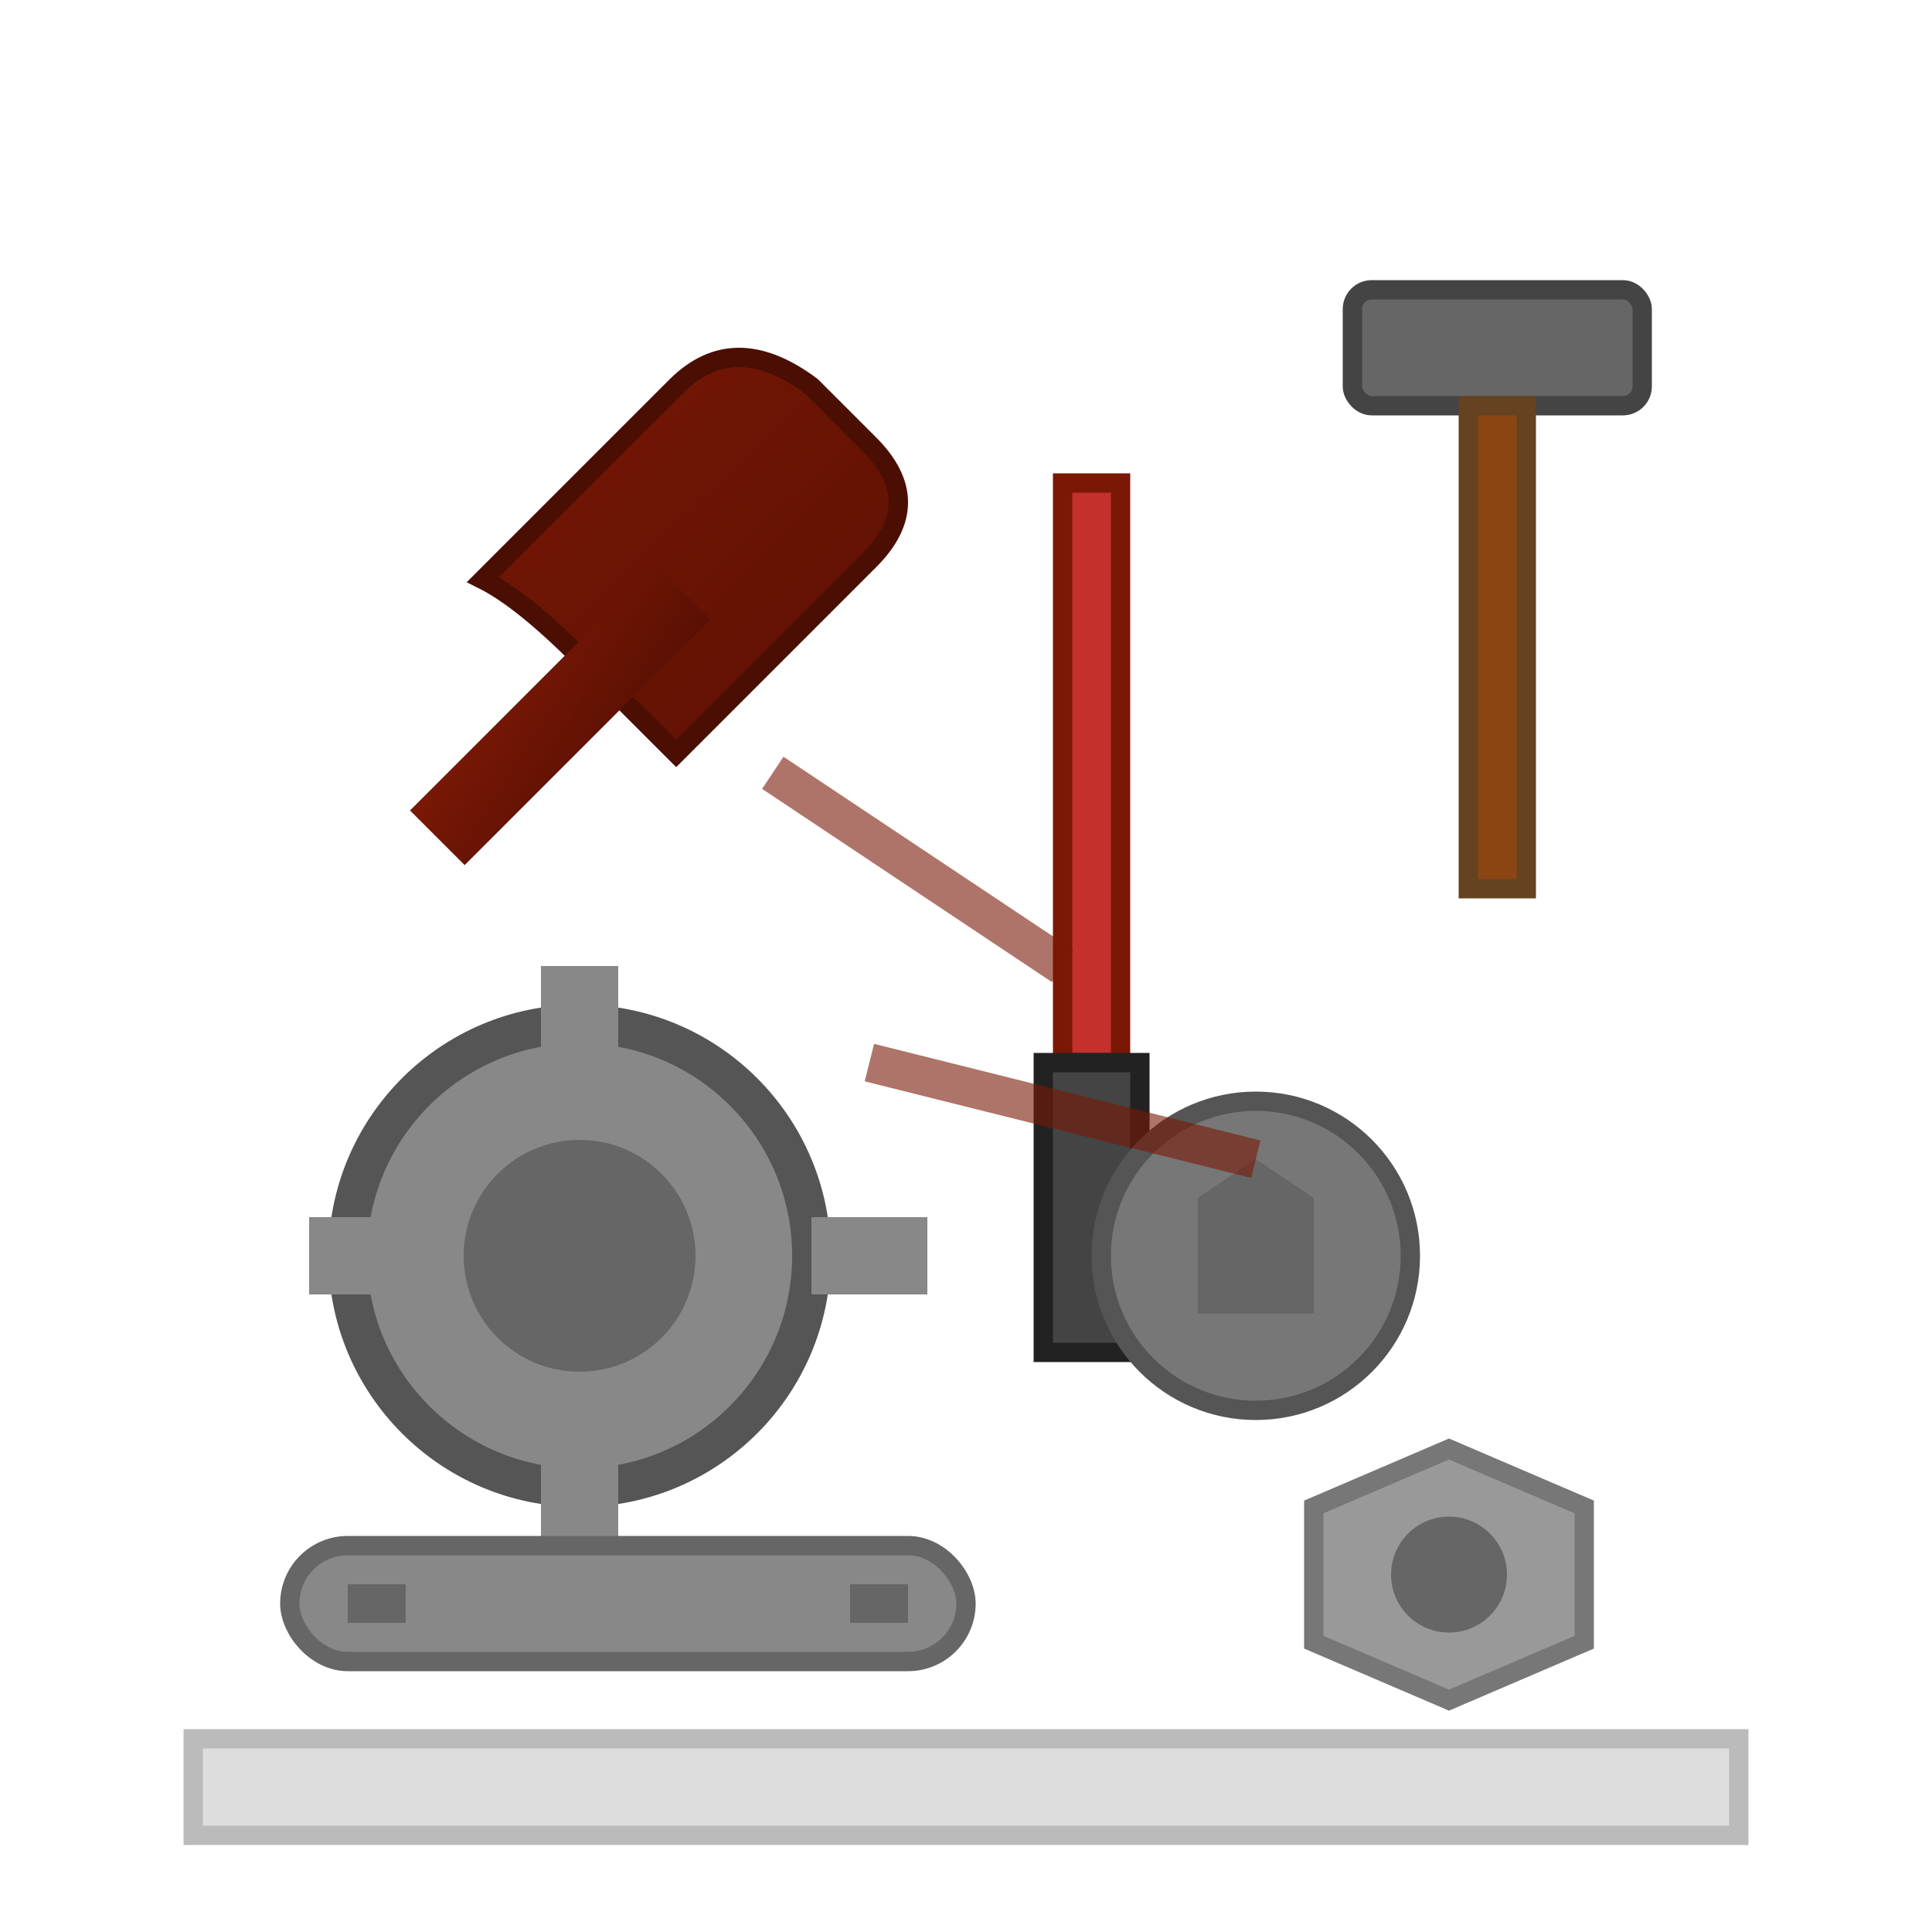 <svg xmlns="http://www.w3.org/2000/svg" viewBox="0 0 100 100" width="100" height="100">
  <defs>
    <linearGradient id="toolGrad" x1="0%" y1="0%" x2="100%" y2="100%">
      <stop offset="0%" style="stop-color:#7a1805;stop-opacity:1" />
      <stop offset="100%" style="stop-color:#5a1004;stop-opacity:1" />
    </linearGradient>
  </defs>
  
  <!-- Wrench -->
  <path d="M25 30 L35 20 Q38 17 42 20 L45 23 Q48 26 45 29 L35 39 L30 34 Q27 31 25 30 Z" 
        fill="url(#toolGrad)" stroke="#4a0e03" stroke-width="1"/>
  
  <!-- Wrench handle -->
  <rect x="20" y="35" width="18" height="4" fill="url(#toolGrad)" transform="rotate(-45 29 37)"/>
  
  <!-- Screwdriver -->
  <rect x="55" y="25" width="3" height="30" fill="#c4302b" stroke="#7a1805" stroke-width="1"/>
  <rect x="54" y="55" width="5" height="15" fill="#444" stroke="#222" stroke-width="1"/>
  
  <!-- Hammer -->
  <rect x="70" y="15" width="15" height="6" fill="#666" stroke="#444" stroke-width="1" rx="1"/>
  <rect x="76" y="21" width="3" height="25" fill="#8b4513" stroke="#654321" stroke-width="1"/>
  
  <!-- Gear/Cog -->
  <circle cx="30" cy="65" r="12" fill="#888" stroke="#555" stroke-width="2"/>
  <circle cx="30" cy="65" r="6" fill="#666"/>
  
  <!-- Gear teeth -->
  <rect x="28" y="50" width="4" height="6" fill="#888"/>
  <rect x="28" y="74" width="4" height="6" fill="#888"/>
  <rect x="42" y="63" width="6" height="4" fill="#888"/>
  <rect x="16" y="63" width="6" height="4" fill="#888"/>
  
  <!-- Bolt -->
  <circle cx="65" cy="65" r="8" fill="#777" stroke="#555" stroke-width="1"/>
  <polygon points="65,60 68,62 68,68 62,68 62,62" fill="#666"/>
  
  <!-- Nut -->
  <polygon points="75,75 82,78 82,85 75,88 68,85 68,78" fill="#999" stroke="#777" stroke-width="1"/>
  <circle cx="75" cy="81.5" r="3" fill="#666"/>
  
  <!-- Pipe section -->
  <rect x="15" y="80" width="35" height="6" fill="#888" stroke="#666" stroke-width="1" rx="3"/>
  <rect x="18" y="82" width="3" height="2" fill="#666"/>
  <rect x="44" y="82" width="3" height="2" fill="#666"/>
  
  <!-- Connection lines -->
  <line x1="40" y1="40" x2="55" y2="50" stroke="#7a1805" stroke-width="2" opacity="0.6"/>
  <line x1="45" y1="55" x2="65" y2="60" stroke="#7a1805" stroke-width="2" opacity="0.6"/>
  
  <!-- Work surface -->
  <rect x="10" y="90" width="80" height="5" fill="#ddd" stroke="#bbb" stroke-width="1"/>
</svg>

